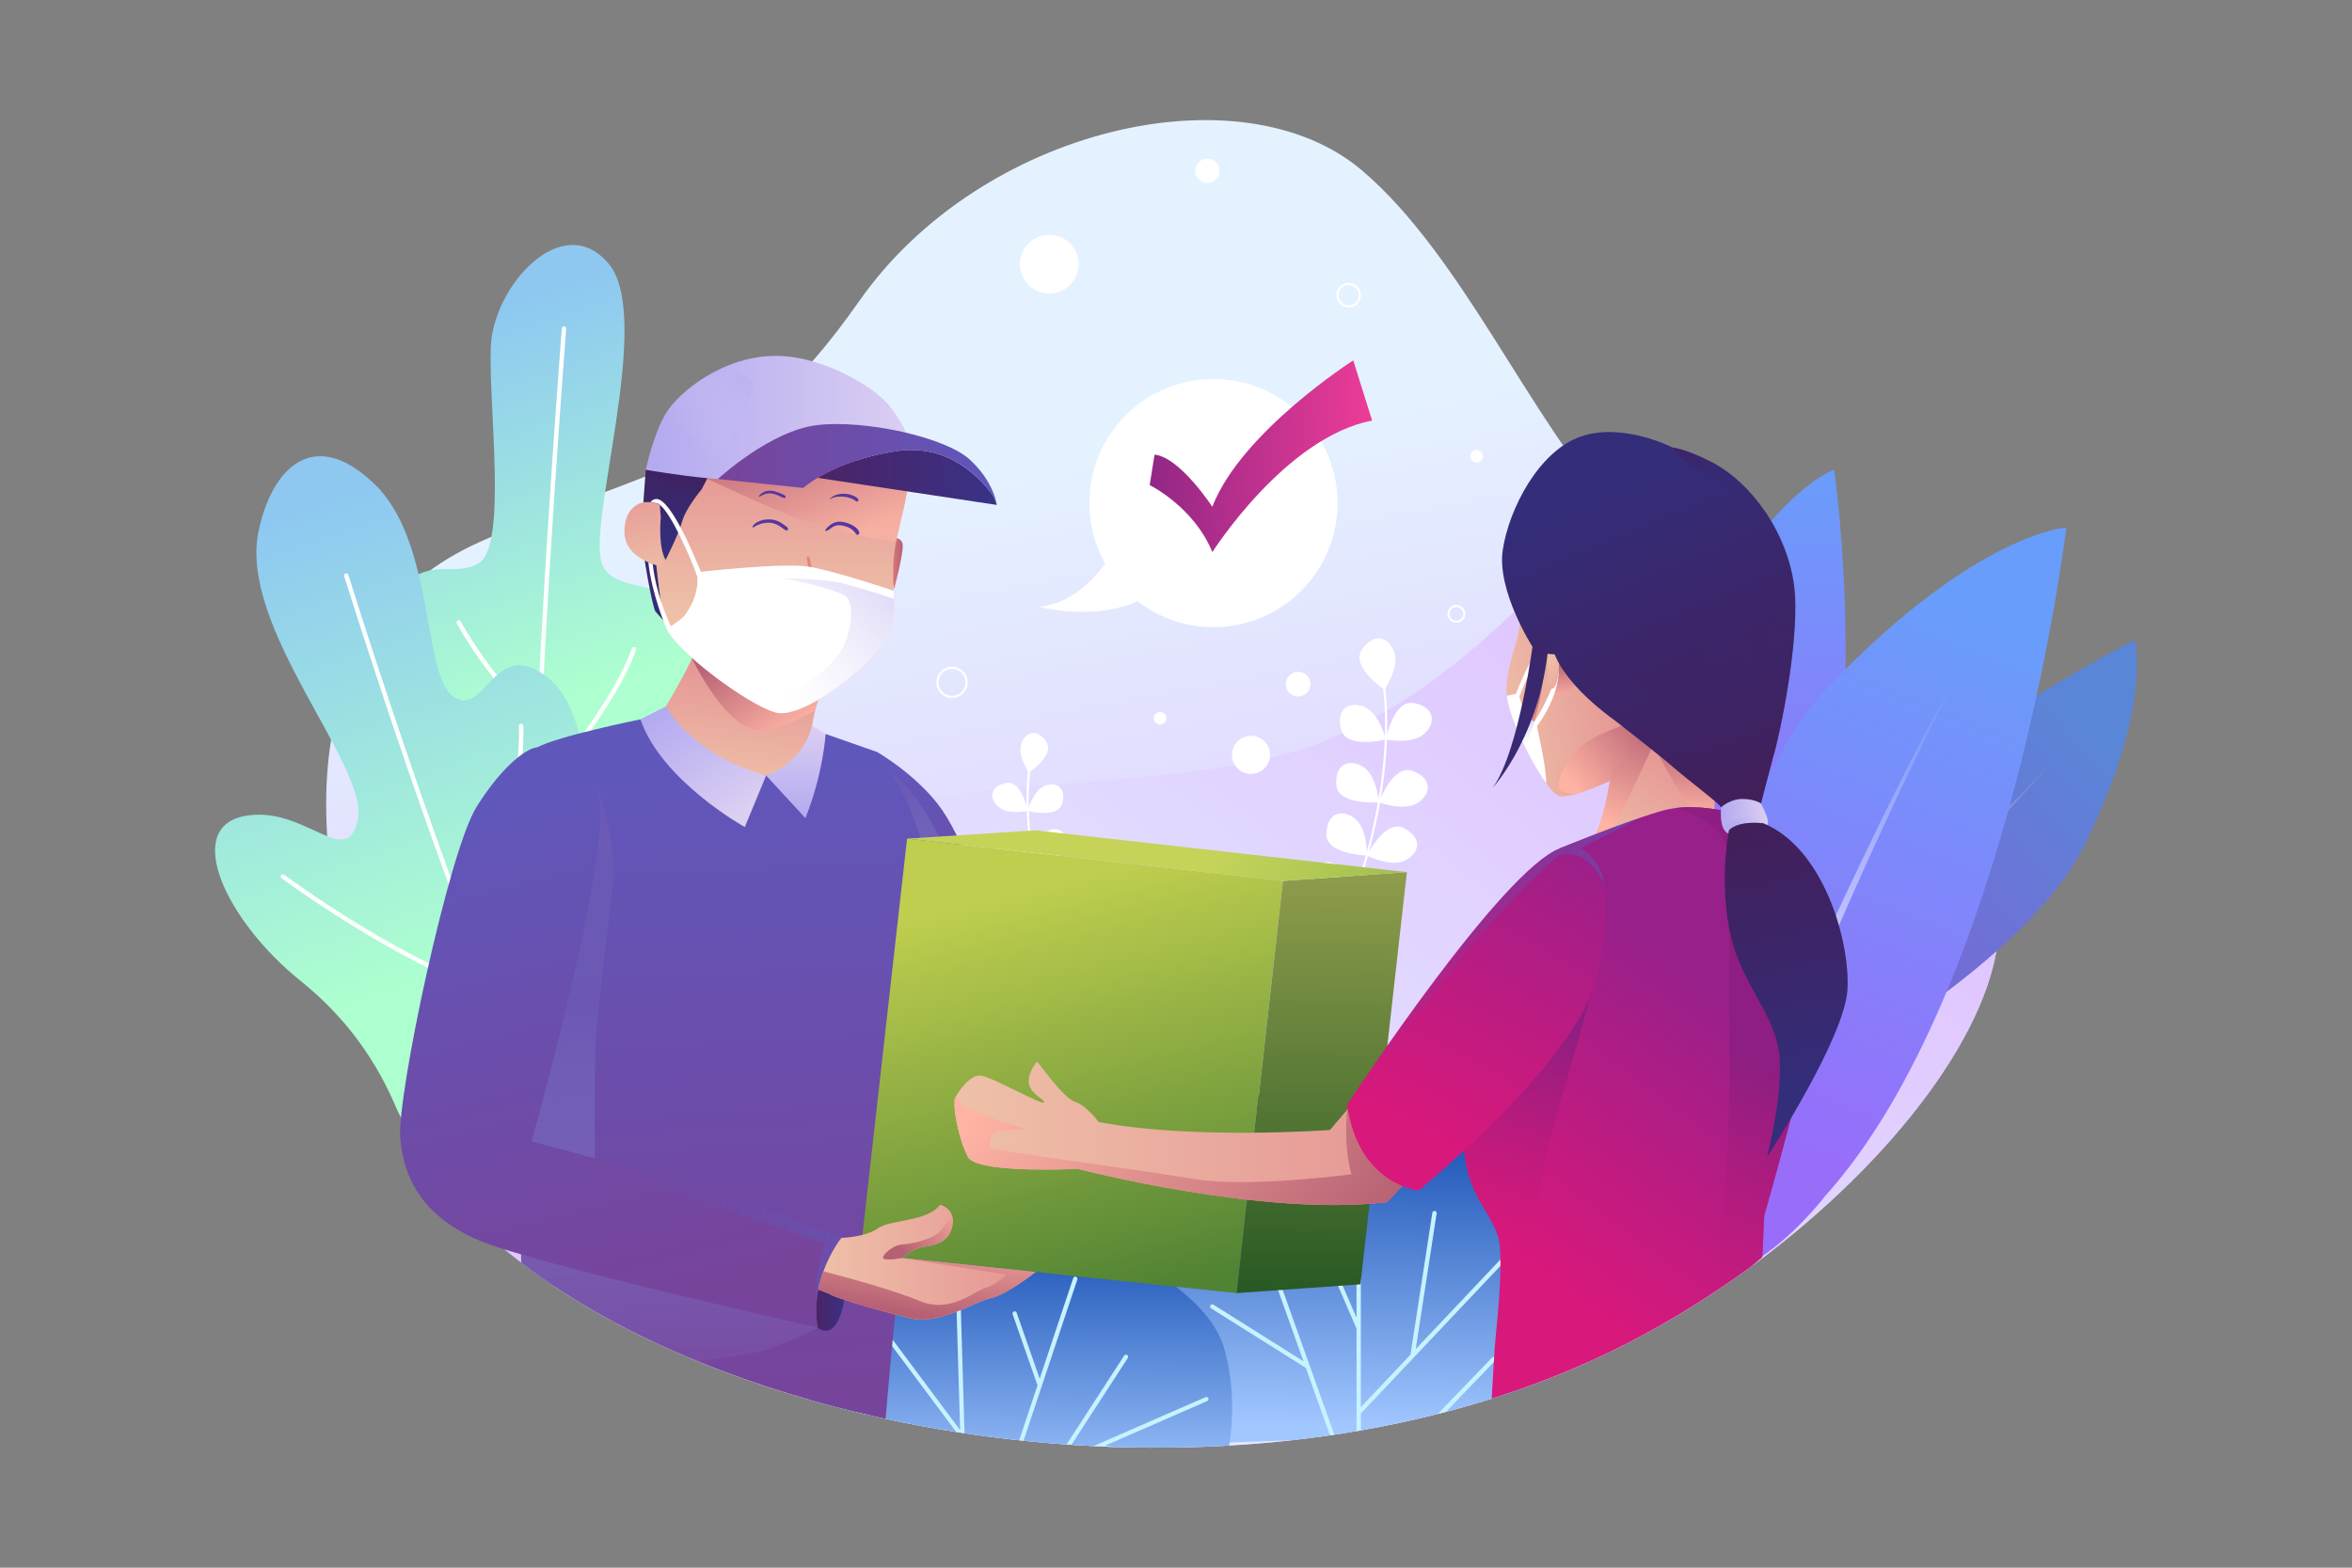 <?xml version="1.0" encoding="utf-8"?>
<!-- Generator: Adobe Illustrator 24.0.0, SVG Export Plug-In . SVG Version: 6.00 Build 0)  -->
<svg version="1.1" id="OBJECTS" xmlns="http://www.w3.org/2000/svg" xmlns:xlink="http://www.w3.org/1999/xlink" x="0px" y="0px"
	 viewBox="0 0 750 500" style="enable-background:new 0 0 750 500;" xml:space="preserve">
<rect x="0" y="0" width="750" height="500" fill="#808080" stroke="none"/>
<style type="text/css">
	.st0{fill:url(#SVGID_1_);}
	.st1{fill:url(#SVGID_2_);}
	.st2{clip-path:url(#XMLID_3_);}
	.st3{fill:url(#SVGID_3_);}
	.st4{fill:#C7F2FF;}
	.st5{fill:url(#SVGID_4_);}
	.st6{fill:#FFFFFF;}
	.st7{fill:none;stroke:#FFFFFF;stroke-width:0.669;stroke-miterlimit:10;}
	.st8{fill:url(#SVGID_5_);}
	.st9{fill:url(#SVGID_6_);}
	.st10{fill:url(#SVGID_7_);}
	.st11{fill:url(#SVGID_8_);}
	.st12{fill:url(#SVGID_9_);}
	.st13{fill:url(#SVGID_10_);}
	.st14{fill:url(#SVGID_11_);}
	.st15{fill:url(#SVGID_12_);}
	.st16{fill:url(#SVGID_13_);}
	.st17{fill:url(#SVGID_14_);}
	.st18{fill:url(#SVGID_15_);}
	.st19{fill:url(#SVGID_16_);}
	.st20{fill:url(#SVGID_17_);}
	.st21{fill:url(#SVGID_18_);}
	.st22{opacity:0.57;fill:url(#SVGID_19_);}
	.st23{fill:url(#SVGID_20_);}
	.st24{fill:url(#SVGID_21_);}
	.st25{fill:#E3837F;}
	.st26{fill:#55379F;}
	.st27{fill:url(#SVGID_22_);}
	.st28{fill:url(#SVGID_23_);}
	.st29{fill:url(#SVGID_24_);}
	.st30{opacity:0.56;fill:url(#SVGID_25_);}
	.st31{opacity:0.41;fill:url(#SVGID_26_);}
	.st32{fill:url(#SVGID_27_);}
	.st33{opacity:0.58;fill:url(#SVGID_28_);}
	.st34{opacity:0.72;fill:url(#SVGID_29_);}
	.st35{fill:url(#SVGID_30_);}
	.st36{opacity:0.72;fill:url(#SVGID_31_);}
	.st37{fill:url(#SVGID_32_);}
	.st38{fill:url(#SVGID_33_);}
	.st39{fill:url(#SVGID_34_);}
	.st40{fill:url(#SVGID_35_);}
	.st41{fill:url(#SVGID_36_);}
	.st42{fill:url(#SVGID_37_);}
	.st43{fill:url(#SVGID_38_);}
	.st44{opacity:0.58;fill:url(#SVGID_39_);}
	.st45{fill:url(#SVGID_40_);}
	.st46{fill:url(#SVGID_41_);}
	.st47{fill:url(#SVGID_42_);}
	.st48{fill:url(#SVGID_43_);}
	.st49{fill:url(#SVGID_44_);}
	.st50{fill:url(#SVGID_45_);}
	.st51{fill:url(#SVGID_46_);}
	.st52{fill:url(#SVGID_47_);}
	.st53{fill:url(#SVGID_48_);}
	.st54{fill:url(#SVGID_49_);}
	.st55{opacity:0.41;fill:url(#SVGID_50_);}
	.st56{fill:url(#SVGID_51_);}
	.st57{fill:url(#SVGID_52_);}
	.st58{fill:url(#SVGID_53_);}
	.st59{fill:url(#SVGID_54_);}
	.st60{fill:url(#SVGID_55_);}
	.st61{fill:url(#SVGID_56_);}
	.st62{fill:url(#SVGID_57_);}
	.st63{opacity:0.58;fill:url(#SVGID_58_);}
	.st64{fill:url(#SVGID_59_);}
	.st65{opacity:0.64;fill:url(#SVGID_60_);}
	.st66{opacity:0.64;fill:url(#SVGID_61_);}
	.st67{fill:url(#SVGID_62_);}
	.st68{fill:url(#SVGID_63_);}
	.st69{opacity:0.56;fill:url(#SVGID_64_);}
	.st70{fill:url(#SVGID_65_);}
	.st71{opacity:0.64;fill:url(#SVGID_66_);}
	.st72{opacity:0.64;fill:url(#SVGID_67_);}
</style>
<g>
	<linearGradient id="SVGID_1_" gradientUnits="userSpaceOnUse" x1="344.84" y1="143.272" x2="404.256" y2="460.396">
		<stop  offset="0" style="stop-color:#E4F2FF"/>
		<stop  offset="1" style="stop-color:#DEB5FF"/>
	</linearGradient>
	<path class="st0" d="M575.44,390.48c-4.54,3.86-9.24,7.63-14.09,11.28c-0.94,0.71-1.89,1.41-2.84,2.11
		c-0.04,0.04-0.08,0.07-0.11,0.08c-3.5,2.57-7.06,5.08-10.69,7.5c-11.79,7.89-24.22,15.01-36.95,21c-7.2,3.38-14.56,6.45-22.08,9.2
		c-4.29,1.58-8.63,3.05-13.01,4.44c-61.89,19.53-131.93,19.67-193.25,6.44c-21.19-4.56-41.35-10.74-59.76-18.27
		c-17.07-6.95-32.66-15.08-46.2-24.16c-3.56-2.39-6.98-4.84-10.25-7.35c-18.09-13.93-31.53-29.78-38.64-46.94
		c-36.81-88.78-32.07-157.27,25.46-182.98c57.53-25.71,82.39-21.75,121.01-76.88c38.63-55.13,121.72-74.45,160.35-41.53
		c31.9,27.2,53.55,79.47,80.25,108.36c5.62,6.09,11.47,11.15,17.7,14.7c35.71,20.42,93.16,64.51,103.9,106.73
		C643.55,313,616.55,355.47,575.44,390.48z"/>
	<linearGradient id="SVGID_2_" gradientUnits="userSpaceOnUse" x1="301.169" y1="457.222" x2="583.932" y2="97.862">
		<stop  offset="0" style="stop-color:#E4F2FF"/>
		<stop  offset="1" style="stop-color:#DEB5FF"/>
	</linearGradient>
	<path class="st1" d="M575.44,390.48c-4.54,3.86-9.24,7.63-14.09,11.28c-0.94,0.71-1.89,1.41-2.84,2.11
		c-0.04,0.04-0.08,0.07-0.11,0.08c-3.5,2.57-7.06,5.08-10.69,7.5c-11.79,7.89-24.22,15.01-36.95,21c-7.2,3.38-14.56,6.45-22.08,9.2
		c-4.29,1.58-8.63,3.05-13.01,4.44c-61.89,19.53-131.93,19.67-193.25,6.44c-21.19-4.56-41.35-10.74-59.76-18.27
		c-17.07-6.95-32.66-15.08-46.2-24.16c-6.73-27.63-8.07-62.95,11.3-97.25c40.78-72.14,144.11-55.67,214.33-70.43
		c50.43-10.6,83.59-50.21,112.55-79.63c5.62,6.09,11.47,11.15,17.7,14.7c35.71,20.42,93.16,64.51,103.9,106.73
		C643.55,313,616.55,355.47,575.44,390.48z"/>
</g>
<g>
	<defs>
		<path id="XMLID_1_" d="M636.23,284.21c-10.74-42.22-68.18-86.31-103.9-106.73c-6.23-3.55-12.08-8.61-17.7-14.7
			c-26.7-28.89-48.35-81.17-80.25-108.36c-38.63-32.93-121.72-13.61-160.35,41.53c-38.63,55.13-63.48,51.17-121.01,76.88
			c-57.53,25.71-62.27,94.2-25.46,182.98c7.12,17.16,20.55,33.01,38.64,46.94c3.27,2.51,6.69,4.97,10.25,7.35
			c13.54,9.08,29.13,17.21,46.2,24.16c18.42,7.53,38.57,13.7,59.76,18.27c61.32,13.23,131.36,13.09,193.25-6.44
			c4.38-1.39,8.72-2.86,13.01-4.44c7.52-2.75,14.88-5.81,22.08-9.2c12.73-5.99,25.16-13.11,36.95-21c3.63-2.43,7.2-4.94,10.69-7.5
			c0.03-0.01,0.07-0.04,0.11-0.08c0.96-0.69,1.9-1.4,2.84-2.11c4.85-3.65,9.56-7.42,14.09-11.28
			C616.55,355.47,643.55,313,636.23,284.21z"/>
	</defs>
	<clipPath id="XMLID_3_">
		<use xlink:href="#XMLID_1_"  style="overflow:visible;"/>
	</clipPath>
	<g class="st2">
		<linearGradient id="SVGID_3_" gradientUnits="userSpaceOnUse" x1="437.677" y1="349.436" x2="435.529" y2="455.21">
			<stop  offset="0" style="stop-color:#0C45AD"/>
			<stop  offset="1" style="stop-color:#A1C7FF"/>
		</linearGradient>
		<path class="st3" d="M504.08,395.77c-4.22,35.44-21.94,61.08-21.94,61.08l-28.35,1.01l-2,0.07l-17.84,0.64l-1.39,0.04l-6.62,0.24
			l-1.46,0.06l-55.56,1.98c0,0-8.24-89.83,35.76-113.44C448.67,323.84,508.3,360.34,504.08,395.77z"/>
		<g>
			<path class="st4" d="M489.09,392.49l-55.13,58.32v7.77l-1.39,0.04v-34.85l-13.61-31.47c-0.15-0.35,0-0.76,0.36-0.92
				c0.35-0.15,0.75,0.01,0.9,0.36l12.34,28.53v-59.39c0-0.39,0.31-0.69,0.69-0.69c0.37,0,0.69,0.31,0.69,0.69v87.92l15.84-16.77
				l6.96-45.23c0.06-0.37,0.43-0.62,0.79-0.57c0.37,0.06,0.64,0.4,0.58,0.79l-6.66,43.25l36.6-38.72c0.26-0.28,0.71-0.29,0.98-0.03
				C489.34,391.78,489.35,392.21,489.09,392.49z"/>
			<path class="st4" d="M476.85,433.91l-23.07,23.95l-2,0.07l24.06-24.99c0.28-0.28,0.71-0.28,0.98-0.01
				C477.12,433.19,477.13,433.64,476.85,433.91z"/>
			<path class="st4" d="M425.95,458.85l-1.46,0.06l-8.07-22.61l-30.22-19c-0.32-0.21-0.42-0.64-0.21-0.96
				c0.19-0.32,0.62-0.42,0.96-0.22l28.71,18.06l-14.98-41.93c-0.12-0.36,0.07-0.76,0.43-0.89c0.36-0.12,0.75,0.06,0.89,0.42
				L425.95,458.85z"/>
		</g>
	</g>
	<g class="st2">
		<linearGradient id="SVGID_4_" gradientUnits="userSpaceOnUse" x1="325.644" y1="384.858" x2="325.115" y2="474.843">
			<stop  offset="0" style="stop-color:#0C45AD"/>
			<stop  offset="1" style="stop-color:#A1C7FF"/>
		</linearGradient>
		<path class="st5" d="M387.08,479.06l-56.62-8.4l-2.53-0.38l-4.88-0.72l-1.37-0.19l-6.34-0.94l-1.91-0.29l-16.28-2.42h-0.01
			l-2.97-0.44l-32.83-4.87c0,0-16.7-50.29,21.7-66.89c38.41-16.59,99.83,10.75,107.24,36.23
			C397.68,455.24,387.08,479.06,387.08,479.06z"/>
		<g>
			<path class="st4" d="M315.34,468.42l-1.91-0.29l-39.76-53.27c-0.22-0.31-0.16-0.74,0.15-0.96c0.3-0.23,0.72-0.16,0.96,0.14
				l31.39,42.09l-1.53-51.34c-0.01-0.37,0.29-0.68,0.66-0.7c0.38,0.01,0.7,0.29,0.71,0.66l1.59,53.28L315.34,468.42z"/>
			<path class="st4" d="M384.93,446.87l-32.58,14.23l23.22,2.6c0.37,0.04,0.64,0.38,0.6,0.75c-0.04,0.36-0.34,0.62-0.68,0.62
				c-0.03,0-0.05,0-0.08-0.01l-25.57-2.86l-19.37,8.46l-2.53-0.38l8.29-3.62l22.25-34.29c0.21-0.31,0.63-0.4,0.94-0.19
				c0.31,0.21,0.41,0.63,0.21,0.94l-21.11,32.54l45.89-20.04c0.34-0.15,0.75,0,0.9,0.36C385.44,446.31,385.27,446.72,384.93,446.87z
				"/>
			<path class="st4" d="M343.54,408.08l-20.5,61.47l-1.37-0.19l9.16-27.51l-7.92-22.68c-0.12-0.37,0.07-0.75,0.42-0.88
				c0.36-0.12,0.74,0.05,0.86,0.41l7.34,21.03l10.69-32.08c0.11-0.37,0.51-0.56,0.86-0.44
				C343.46,407.34,343.65,407.72,343.54,408.08z"/>
			<path class="st4" d="M297.12,465.71l-2.97-0.44l-26.03-18.49c-0.3-0.2-0.37-0.64-0.15-0.94c0.22-0.31,0.64-0.38,0.94-0.16
				L297.12,465.71z"/>
		</g>
	</g>
</g>
<g>
	<g>
		<g>
			<path class="st6" d="M425.69,302.88l-0.64-0.27c13.3-31.46,18.65-59.72,15.92-84l0.69-0.08
				C444.41,242.93,439.04,271.31,425.69,302.88z"/>
			<path class="st6" d="M441.46,219.97c0,0-10.81-7.26-7.22-12.69c3.9-5.91,8.81-4.04,10.39,0.87
				C446.22,213.04,441.46,219.97,441.46,219.97z"/>
			<path class="st6" d="M441.91,235.84c0,0-12.63,3.16-14.26-3.15c-1.77-6.86,2.91-9.24,7.61-7.13
				C439.97,227.67,441.91,235.84,441.91,235.84z"/>
			<path class="st6" d="M441.91,235.84c0,0,2.47-12.78,8.87-11.6c6.97,1.29,7.15,6.53,3.26,9.91
				C450.15,237.52,441.91,235.84,441.91,235.84z"/>
			<path class="st6" d="M439.72,255.88c0,0-12.97,1.11-13.57-5.38c-0.66-7.05,4.34-8.66,8.64-5.83
				C439.09,247.5,439.72,255.88,439.72,255.88z"/>
			<path class="st6" d="M439.72,255.88c0,0,4.47-12.23,10.6-10.04c6.67,2.38,6.02,7.59,1.64,10.3S439.72,255.88,439.72,255.88z"/>
			<path class="st6" d="M435.86,272.87c0,0-13.01-0.32-12.9-6.83c0.12-7.08,5.26-8.13,9.23-4.85
				C436.16,264.47,435.86,272.87,435.86,272.87z"/>
			<path class="st6" d="M435.86,272.87c0,0,5.78-11.66,11.64-8.82c6.37,3.1,5.15,8.2,0.5,10.42
				C443.35,276.68,435.86,272.87,435.86,272.87z"/>
			<path class="st6" d="M430.72,289.05c0,0-12.95-1.31-12.34-7.8c0.66-7.05,5.87-7.71,9.57-4.13
				C431.66,280.7,430.72,289.05,430.72,289.05z"/>
			<path class="st6" d="M430.72,289.05c0,0,6.65-11.19,12.28-7.9c6.12,3.57,4.51,8.57-0.29,10.42
				C437.9,293.42,430.72,289.05,430.72,289.05z"/>
		</g>
		<g>
			<path class="st6" d="M340.2,310.43c-10.31-24.38-14.45-46.3-12.33-65.15l0.69,0.08c-2.11,18.73,2.02,40.53,12.28,64.8
				L340.2,310.43z"/>
			<path class="st6" d="M328.1,246.41c0,0,8.34-5.6,5.57-9.8c-3.01-4.56-6.8-3.12-8.02,0.67
				C324.43,241.06,328.1,246.41,328.1,246.41z"/>
			<path class="st6" d="M327.75,258.67c0,0,9.75,2.44,11-2.43c1.37-5.29-2.24-7.13-5.87-5.5
				C329.26,252.36,327.75,258.67,327.75,258.67z"/>
			<path class="st6" d="M327.75,258.67c0,0-1.9-9.87-6.85-8.95c-5.38,0.99-5.52,5.04-2.51,7.65
				C321.4,259.96,327.75,258.67,327.75,258.67z"/>
			<path class="st6" d="M329.45,274.13c0,0,10.01,0.86,10.48-4.15c0.51-5.44-3.35-6.68-6.67-4.5
				C329.93,267.66,329.45,274.13,329.45,274.13z"/>
			<path class="st6" d="M329.45,274.13c0,0-3.45-9.44-8.18-7.75c-5.15,1.84-4.65,5.86-1.27,7.95
				C323.38,276.42,329.45,274.13,329.45,274.13z"/>
			<path class="st6" d="M332.43,287.24c0,0,10.05-0.25,9.96-5.28c-0.09-5.47-4.06-6.28-7.13-3.74
				C332.2,280.76,332.43,287.24,332.43,287.24z"/>
			<path class="st6" d="M332.43,287.24c0,0-4.46-9-8.98-6.8c-4.92,2.39-3.98,6.33-0.39,8.04
				C326.65,290.19,332.43,287.24,332.43,287.24z"/>
			<path class="st6" d="M336.39,299.73c0,0,10-1.01,9.53-6.02c-0.51-5.44-4.53-5.95-7.39-3.19
				C335.67,293.29,336.39,299.73,336.39,299.73z"/>
			<path class="st6" d="M336.39,299.73c0,0-5.14-8.64-9.48-6.1c-4.72,2.76-3.48,6.62,0.23,8.05
				C330.86,303.11,336.39,299.73,336.39,299.73z"/>
		</g>
	</g>
	<g>
		
			<ellipse transform="matrix(0.972 -0.234 0.234 0.972 -10.408 80.756)" class="st6" cx="334.67" cy="84.18" rx="9.37" ry="9.37"/>
		<circle class="st6" cx="385.01" cy="54.49" r="3.88"/>
		<path class="st6" d="M472.88,145.52c0,1.11-0.9,2.01-2.01,2.01c-1.11,0-2.01-0.9-2.01-2.01c0-1.11,0.9-2.01,2.01-2.01
			C471.98,143.51,472.88,144.41,472.88,145.52z"/>
		<path class="st6" d="M371.94,229.08c0,1.11-0.9,2.01-2.01,2.01c-1.11,0-2.01-0.9-2.01-2.01c0-1.11,0.9-2.01,2.01-2.01
			C371.04,227.07,371.94,227.97,371.94,229.08z"/>
		<path class="st7" d="M308.23,217.63c0,2.57-2.08,4.65-4.65,4.65c-2.57,0-4.65-2.08-4.65-4.65c0-2.57,2.08-4.65,4.65-4.65
			C306.14,212.98,308.23,215.06,308.23,217.63z"/>
		<path class="st7" d="M433.64,94.14c0,1.98-1.6,3.58-3.58,3.58c-1.98,0-3.58-1.6-3.58-3.58c0-1.98,1.6-3.58,3.58-3.58
			C432.04,90.56,433.64,92.17,433.64,94.14z"/>
		<path class="st7" d="M466.93,195.79c0,1.38-1.12,2.51-2.51,2.51c-1.38,0-2.51-1.12-2.51-2.51c0-1.38,1.12-2.51,2.51-2.51
			C465.81,193.29,466.93,194.41,466.93,195.79z"/>
		<circle class="st6" cx="398.92" cy="240.76" r="6.08"/>
		<path class="st6" d="M417.89,218.21c0,2.17-1.76,3.94-3.94,3.94s-3.94-1.76-3.94-3.94c0-2.17,1.76-3.94,3.94-3.94
			S417.89,216.03,417.89,218.21z"/>
	</g>
</g>
<g>
	<g>
		
			<linearGradient id="SVGID_5_" gradientUnits="userSpaceOnUse" x1="578.784" y1="152.694" x2="527.763" y2="278.84" gradientTransform="matrix(-0.341 -0.94 -0.94 0.341 1010.441 725.858)">
			<stop  offset="0" style="stop-color:#5A86D7"/>
			<stop  offset="1" style="stop-color:#825DD6"/>
		</linearGradient>
		<path class="st8" d="M551.5,358.08c1.01,0.46,91.45-44.02,113.34-88.76c21.89-44.74,15.82-65.18,15.82-65.18
			s-99.21,50.01-130.45,108.57C550.2,312.71,527.67,347.36,551.5,358.08z"/>
		
			<linearGradient id="SVGID_6_" gradientUnits="userSpaceOnUse" x1="526.034" y1="285.913" x2="572.635" y2="168.069" gradientTransform="matrix(-0.341 -0.94 -0.94 0.341 1010.441 725.858)">
			<stop  offset="0.011" style="stop-color:#FFFFFF"/>
			<stop  offset="1" style="stop-color:#FFFFFF;stop-opacity:0"/>
		</linearGradient>
		<path class="st9" d="M548.98,348c10.09-9.29,20.06-18.68,29.98-28.13c9.92-9.45,19.75-19,29.49-28.63
			c9.75-9.62,19.36-19.39,28.79-29.33c9.4-9.96,18.71-20.04,27.13-30.85c-8.65,10.62-18.16,20.5-27.76,30.24
			c-9.63,9.73-19.43,19.28-29.38,28.69c-9.94,9.42-19.95,18.74-30.06,27.97c-10.11,9.23-20.28,18.4-30.53,27.45L548.98,348z"/>
	</g>
	<g>
		<linearGradient id="SVGID_7_" gradientUnits="userSpaceOnUse" x1="564.12" y1="149.083" x2="559.288" y2="290.823">
			<stop  offset="0" style="stop-color:#699DFB"/>
			<stop  offset="1" style="stop-color:#986DFA"/>
		</linearGradient>
		<path class="st10" d="M538.87,320.65c-0.84-0.5-14.34-88.21,6.92-126.57c21.26-38.36,39.08-44.29,39.08-44.29
			s13.93,96.83-12.59,148.91C572.28,298.7,558.62,332.44,538.87,320.65z"/>
		
			<linearGradient id="SVGID_8_" gradientUnits="userSpaceOnUse" x1="534.613" y1="312.036" x2="575.646" y2="208.273" gradientTransform="matrix(0.966 -0.259 0.259 0.966 -42.646 135.079)">
			<stop  offset="0.011" style="stop-color:#FFFFFF"/>
			<stop  offset="1" style="stop-color:#FFFFFF;stop-opacity:0"/>
		</linearGradient>
		<path class="st11" d="M547.42,317.38c1.62-11.97,3.37-23.9,5.19-35.83c1.82-11.93,3.75-23.84,5.8-35.73
			c2.03-11.89,4.24-23.76,6.66-35.57c2.44-11.81,5.03-23.61,8.59-35.14c-3.31,11.6-5.64,23.44-7.83,35.29
			c-2.17,11.86-4.12,23.75-5.89,35.67c-1.79,11.92-3.47,23.85-5.03,35.81c-1.56,11.95-3.06,23.91-4.42,35.88L547.42,317.38z"/>
	</g>
	<g>
		<linearGradient id="SVGID_9_" gradientUnits="userSpaceOnUse" x1="626.737" y1="195.502" x2="558.552" y2="364.086">
			<stop  offset="0" style="stop-color:#699DFB"/>
			<stop  offset="1" style="stop-color:#986DFA"/>
		</linearGradient>
		<path class="st12" d="M524.29,400.62c-1.03-1.07,13.67-134.94,59.91-182.82c46.24-47.87,74.7-49.55,74.7-49.55
			s-17.66,147.42-77.01,213.34C581.88,381.59,548.6,425.68,524.29,400.62z"/>
		<linearGradient id="SVGID_10_" gradientUnits="userSpaceOnUse" x1="556.241" y1="373.538" x2="618.52" y2="216.05">
			<stop  offset="0.011" style="stop-color:#FFFFFF"/>
			<stop  offset="1" style="stop-color:#FFFFFF;stop-opacity:0"/>
		</linearGradient>
		<path class="st13" d="M538.1,399.19c7.08-16.9,14.34-33.71,21.7-50.48c7.35-16.77,14.88-33.46,22.54-50.09
			c7.65-16.63,15.55-33.16,23.75-49.53c8.23-16.35,16.66-32.63,26.4-48.14c-9.41,15.7-17.49,32.15-25.36,48.65
			c-7.84,16.53-15.38,33.2-22.67,49.97c-7.31,16.77-14.47,33.6-21.45,50.51c-6.99,16.9-13.88,33.85-20.59,50.85L538.1,399.19z"/>
	</g>
</g>
<g>
	<g>
		<linearGradient id="SVGID_11_" gradientUnits="userSpaceOnUse" x1="181.751" y1="222.222" x2="141.916" y2="103.87">
			<stop  offset="0" style="stop-color:#ADFFCF"/>
			<stop  offset="1" style="stop-color:#8EC8F1"/>
		</linearGradient>
		<path class="st14" d="M195.23,269.16c-6.27,0.69-14.95-1.4-23.59-4.65c-0.46-0.17-0.93-0.35-1.39-0.53
			c-13.19-5.13-26.03-12.76-29.86-17.05c0,0-33.29-32.88-18.97-52.58c14.33-19.68,21.84-9.29,31.15-14.66
			c9.31-5.38,3.22-49.58,3.93-69c0.72-19.42,22.91-44.12,37.59-26.57c14.67,17.53-7.88,85.33-1.79,96.53
			c6.09,11.21,31.25,0.11,31.73,29.82C224.51,240.18,211.42,267.37,195.23,269.16z"/>
		<path class="st6" d="M202.79,207.3c-6.21,18.06-28.88,44.58-30.97,47c-0.1,3.61-0.15,7.03-0.18,10.21
			c-0.46-0.17-0.93-0.35-1.39-0.53c0.03-3.09,0.1-6.41,0.18-9.9c0.19-7.42,0.49-15.63,0.87-24.29
			c-13.61-9.15-25.13-30.03-25.62-30.93c-0.18-0.33-0.06-0.75,0.28-0.93c0.33-0.19,0.76-0.07,0.94,0.26
			c0.11,0.22,11.44,20.74,24.47,29.96c2.4-53.4,7.71-122.5,7.78-123.43c0.04-0.37,0.36-0.67,0.75-0.64
			c0.39,0.04,0.67,0.37,0.64,0.75c-0.08,1.07-7.2,93.68-8.67,147.25c5.09-6.02,24.06-29.13,29.61-45.26
			c0.11-0.36,0.51-0.55,0.87-0.43C202.72,206.54,202.92,206.94,202.79,207.3z"/>
	</g>
	<g>
		<linearGradient id="SVGID_12_" gradientUnits="userSpaceOnUse" x1="145.266" y1="309.527" x2="95.873" y2="162.781">
			<stop  offset="0" style="stop-color:#ADFFCF"/>
			<stop  offset="1" style="stop-color:#8EC8F1"/>
		</linearGradient>
		<path class="st15" d="M185.01,297.73c-1.78,11.84-7.5,32.83-14.06,49.21c-0.24,0.58-0.47,1.17-0.71,1.73
			c-5.13,12.41-10.71,21.76-15.3,21.68c-10.74-0.18-27.38-14.55-27.38-14.55c-1.72-2.45-8.06-23.98-31.68-42.93
			c-23.62-18.95-37.49-48.54-18.21-52.54c19.29-3.99,33.25,17.93,36.46,0.8c3.23-17.14-38.16-61.04-31.68-91.73
			c4.3-20.35,17.73-33.61,37.05-14.94c19.33,18.65,15.03,61.18,25.24,67.84c10.19,6.66,12.89-19.9,30.06-6.09
			C191.98,230.04,188.22,276.3,185.01,297.73z"/>
		<path class="st6" d="M170.94,346.94c-0.24,0.58-0.47,1.17-0.71,1.73c-4.42-9.29-9.03-20-13.65-31.43
			c-31.04-10.62-66.44-36.87-66.8-37.14c-0.31-0.22-0.36-0.65-0.14-0.97c0.24-0.31,0.67-0.36,0.97-0.14
			c0.35,0.26,34.73,25.74,65.27,36.53c-0.55-1.39-1.11-2.79-1.66-4.2c-0.06-0.07-0.1-0.17-0.11-0.26
			c-22.34-56.45-44.06-126.39-44.36-127.31c-0.11-0.36,0.1-0.75,0.46-0.87c0.37-0.11,0.76,0.1,0.87,0.46
			c0.28,0.9,21.47,69.14,43.5,125.15c2.23-11.08,11.6-58.95,10.9-76.96c-0.01-0.39,0.28-0.71,0.67-0.72
			c0.37-0.01,0.69,0.28,0.72,0.67c0.76,19.86-10.53,75.35-11.35,79.39C160.72,323.97,165.95,336.36,170.94,346.94z"/>
	</g>
</g>
<g>
	<path class="st6" d="M426.51,159.69c-0.43-21.85-18.49-39.22-40.34-38.8c-21.85,0.43-39.22,18.49-38.8,40.34
		c0.13,6.74,1.95,13.05,5.03,18.55c-3.68,5.11-10.94,12.95-21.22,13.73c0,0,17.83,4.69,31.5-1.8c6.9,5.37,15.62,8.5,25.04,8.31
		C409.57,199.6,426.94,181.54,426.51,159.69z"/>
	
		<linearGradient id="SVGID_13_" gradientUnits="userSpaceOnUse" x1="365.039" y1="143.763" x2="435.262" y2="143.763" gradientTransform="matrix(1 0.033 -0.033 1 6.783 -11.442)">
		<stop  offset="0" style="stop-color:#912785"/>
		<stop  offset="1" style="stop-color:#EE3C97"/>
	</linearGradient>
	<path class="st16" d="M366.61,154.71c0,0,14.09,6.92,19.98,21.38c0,0,23.26-36.66,50.95-41.96l-6.02-19.19
		c0,0-35.76,22.86-44.94,46.69c0,0-10.42-15.92-18.42-16.62L366.61,154.71z"/>
</g>
<g>
	<g>
		<g>
			<linearGradient id="SVGID_14_" gradientUnits="userSpaceOnUse" x1="235.071" y1="251.561" x2="239.634" y2="210.489">
				<stop  offset="0.016" style="stop-color:#EEC0A8"/>
				<stop  offset="1" style="stop-color:#E59393"/>
			</linearGradient>
			<path class="st17" d="M259.9,226.69c-0.83,3.38-1.36,6.96-1.11,10.18c0,0-1.07,14.23-16.38,13.15
				c-15.3-1.07-29.31-15.62-30.08-24.72c0,0,4.67-7.6,8.32-15.2c2-4.12,3.68-8.22,4.16-11.15l40.22,13.87
				C265.03,212.82,261.72,219.31,259.9,226.69z"/>
			<linearGradient id="SVGID_15_" gradientUnits="userSpaceOnUse" x1="255.413" y1="231.509" x2="237.159" y2="203.054">
				<stop  offset="0" style="stop-color:#FEB3A3"/>
				<stop  offset="1" style="stop-color:#B66073"/>
			</linearGradient>
			<path class="st18" d="M265.03,212.82c0,0-3.32,6.49-5.13,13.87c-5.06,2.7-10.65,5.16-15.6,6.16
				c-9.43,1.89-18.86-13.45-23.65-22.75c2-4.12,3.68-8.22,4.16-11.15L265.03,212.82z"/>
		</g>
		<g>
			<linearGradient id="SVGID_16_" gradientUnits="userSpaceOnUse" x1="283.552" y1="179.691" x2="287.86" y2="179.691">
				<stop  offset="0" style="stop-color:#E2807E"/>
				<stop  offset="1" style="stop-color:#B66073"/>
			</linearGradient>
			<path class="st19" d="M284.55,171.64c0,0,2.58-0.56,3.23,1.68c0.65,2.24-2.66,14.48-2.66,14.48S282.01,176.54,284.55,171.64z"/>
			<linearGradient id="SVGID_17_" gradientUnits="userSpaceOnUse" x1="211.531" y1="147.196" x2="207.057" y2="195.516">
				<stop  offset="0" style="stop-color:#421F5A"/>
				<stop  offset="1" style="stop-color:#342D7A"/>
			</linearGradient>
			<path class="st20" d="M205.93,149.83c0,0-1.33,16.16-1.25,21.12c0.08,4.96,3.44,23.06,4.34,24.1c0.91,1.03,3.1,3.49,3.1,3.49
				l3.88-48.71l-5.45-2.72L205.93,149.83z"/>
			<linearGradient id="SVGID_18_" gradientUnits="userSpaceOnUse" x1="248.458" y1="195.525" x2="248.458" y2="143.986">
				<stop  offset="0.016" style="stop-color:#EEC0A8"/>
				<stop  offset="1" style="stop-color:#E59393"/>
			</linearGradient>
			<path class="st21" d="M289.69,150.02c0.18,6.74-1.98,13.68-3.63,21.11c-0.11,0.49-0.21,0.96-0.29,1.41
				c-1.25,6.35-1,11.22-0.78,15.88c0.14,3.51,0.28,6.92-0.28,10.76c-1.33,9.35-28.06,30.74-37.41,28.06
				c-9.36-2.66-32.08-20.04-34.74-26.73c-2.68-6.67-5.35-42.76-5.35-42.76c0-14.69,6.69-26.73,21.39-37.41
				c14.7-10.69,50.78,6.67,57.46,17.36C288.61,141.79,289.6,145.87,289.69,150.02z"/>
			<linearGradient id="SVGID_19_" gradientUnits="userSpaceOnUse" x1="267.272" y1="172.875" x2="252.621" y2="140.957">
				<stop  offset="0" style="stop-color:#FEB3A3"/>
				<stop  offset="1" style="stop-color:#B66073"/>
			</linearGradient>
			<path class="st22" d="M289.69,150.02c0.18,6.74-1.98,13.68-3.63,21.11c-0.11,0.49-0.21,0.96-0.29,1.41
				c-8.6-0.15-24.05-5.09-30.19-6.89c-7.12-2.09-30.6-13.2-30.6-13.2s5.89-7.79,13.7-12.62c7.81-4.83,30.53-0.26,30.53-0.26
				S282.02,145.33,289.69,150.02z"/>
			<linearGradient id="SVGID_20_" gradientUnits="userSpaceOnUse" x1="210.353" y1="185.607" x2="200.513" y2="150.906">
				<stop  offset="0.016" style="stop-color:#EEC0A8"/>
				<stop  offset="1" style="stop-color:#E59393"/>
			</linearGradient>
			<path class="st23" d="M211.21,176.04c0.01,1.91-0.05,3.57-0.23,4.67c0,0-1.2-0.21-2.85-0.8c-0.43-0.15-0.9-0.32-1.38-0.54
				c-3.43-1.49-7.69-4.43-7.64-9.9c0.04-6.18,3.33-8.98,6.73-9.39c0.54-0.05,1.1-0.07,1.63-0.01c0.62,0.07,1.22,0.2,1.79,0.41h0.01
				c0.4,0.15,0.79,0.32,1.14,0.52c0.01,0,0.03,0.01,0.04,0.05c0.01,0.19,0.15,1.74,0.31,3.93V165
				C210.97,168.11,211.21,172.5,211.21,176.04z"/>
			<linearGradient id="SVGID_21_" gradientUnits="userSpaceOnUse" x1="217.752" y1="145.427" x2="213.278" y2="170.661">
				<stop  offset="0" style="stop-color:#421F5A"/>
				<stop  offset="1" style="stop-color:#342D7A"/>
			</linearGradient>
			<path class="st24" d="M227.7,148.44l-3.96,7.63c0,0-5.04,5.96-6.21,10.22c-1.16,4.26-5.29,12.28-5.29,12.28
				c-0.41-0.72-0.73-1.59-0.99-2.54c-1.15-4.49-0.57-10.68-0.53-11.02V165c-0.19-2.34-0.33-3.95-0.33-3.95
				c-1.35-0.79-3.01-1.12-4.62-0.91l-0.07-0.07l0.74-9.9L227.7,148.44z"/>
			<g>
				<path class="st25" d="M259.41,182.38c-0.11-0.2-0.21-0.41-0.29-0.63c-0.17-0.44-0.29-0.88-0.4-1.34
					c-0.11-0.44-0.2-0.89-0.3-1.34c-0.06-0.25-0.12-0.5-0.19-0.74c-0.07-0.27-0.13-0.54-0.32-0.75c-0.19-0.2-0.57-0.11-0.63,0.17
					c-0.06,0.28,0.03,0.54,0.09,0.82c0.05,0.25,0.09,0.51,0.13,0.76c0.07,0.48,0.13,0.97,0.21,1.45c0.08,0.46,0.17,0.92,0.31,1.37
					c0.08,0.26,0.18,0.52,0.29,0.77c0.12,0.29,0.23,0.58,0.48,0.77c0.46,0.36,1.06,0.03,0.96-0.56
					C259.71,182.84,259.55,182.62,259.41,182.38z"/>
				<path class="st26" d="M274.01,169.8c-0.26-1-1.23-1.74-2.09-2.22c-0.93-0.52-1.97-0.89-3.02-1.08c-1.13-0.2-2.24-0.15-3.27,0.37
					c-0.46,0.23-0.9,0.54-1.29,0.88c-0.41,0.37-0.91,0.85-1.16,1.34c-0.08,0.15,0.05,0.34,0.22,0.29c0.88-0.25,1.6-1.03,2.4-1.45
					c0.87-0.46,1.85-0.5,2.8-0.31c1.71,0.34,3.42,1.1,4.32,2.65C273.25,170.86,274.19,170.46,274.01,169.8z"/>
				<path class="st26" d="M273.63,159.15c-0.48-0.61-1.26-0.96-1.98-1.22c-0.81-0.29-1.68-0.43-2.54-0.45
					c-1.57-0.05-3.29,0.41-4.41,1.55c-0.07,0.07,0.02,0.21,0.11,0.15c1.24-0.84,2.85-0.89,4.3-0.76c0.74,0.07,1.47,0.24,2.16,0.49
					c0.65,0.23,1.21,0.61,1.79,0.98C273.55,160.2,273.93,159.54,273.63,159.15z"/>
				<path class="st26" d="M250.14,167.49c-0.45-0.33-0.92-0.66-1.41-0.94c-0.98-0.55-2.06-0.86-3.18-0.9
					c-1.87-0.06-4.53,0.49-5.56,2.23c-0.11,0.19,0.12,0.45,0.31,0.31c1.48-1.06,3.52-1.61,5.33-1.46c0.97,0.08,1.88,0.42,2.72,0.91
					c0.42,0.25,0.82,0.53,1.22,0.82c0.39,0.29,0.82,0.76,1.35,0.69c0.27-0.03,0.41-0.22,0.37-0.49
					C251.2,168.12,250.55,167.79,250.14,167.49z"/>
				<path class="st26" d="M250.34,158.08c-0.61-0.45-1.43-0.72-2.13-0.99c-0.72-0.28-1.46-0.5-2.22-0.57
					c-0.72-0.07-1.46,0.01-2.13,0.26c-0.79,0.3-1.35,0.77-1.85,1.45c-0.08,0.11,0.08,0.25,0.19,0.19c1.23-0.77,2.51-1.27,3.97-1
					c0.64,0.12,1.26,0.32,1.87,0.56c0.66,0.26,1.31,0.68,2,0.84C250.5,158.93,250.71,158.34,250.34,158.08z"/>
			</g>
		</g>
		<g>
			<linearGradient id="SVGID_22_" gradientUnits="userSpaceOnUse" x1="205.936" y1="134.994" x2="291.223" y2="134.994">
				<stop  offset="0" style="stop-color:#B3A9F0"/>
				<stop  offset="1" style="stop-color:#DBCFF2"/>
			</linearGradient>
			<path class="st27" d="M291.18,147.1c-0.51,4.88-1.93,9.39-1.93,9.39s-19.79-12.44-26.69-12.09c-6.89,0.35-25.69,6.55-25.69,6.55
				l-7.93,1.82c-1.25-0.07-2.59-0.18-3.97-0.32c0,0-0.01,0-0.03,0c-8.7-0.83-19.02-2.62-19.02-2.62s2.48-11.8,6.63-18.35
				c1.93-3.05,6.38-7.61,12.57-11.37c0.01,0,0.01,0,0.01,0c7.12-4.34,16.52-7.63,26.95-6.31c12.91,1.62,26.19,9.57,30.78,14.79
				C287.46,133.79,291.71,142.22,291.18,147.1z"/>
			<linearGradient id="SVGID_23_" gradientUnits="userSpaceOnUse" x1="260.694" y1="152.277" x2="317.85" y2="152.277">
				<stop  offset="0" style="stop-color:#4B2366"/>
				<stop  offset="1" style="stop-color:#393286"/>
			</linearGradient>
			<path class="st28" d="M317.85,161.04l-57.16-8.64c4.68-2.81,13.07-6.74,25.57-8.57c16.57-2.42,26.88,9.33,30.31,14.08
				c0,0.01,0.01,0.02,0.03,0.04C317.47,159.8,317.85,161.04,317.85,161.04z"/>
			<linearGradient id="SVGID_24_" gradientUnits="userSpaceOnUse" x1="228.941" y1="148.136" x2="317.85" y2="148.136">
				<stop  offset="0" style="stop-color:#77449B"/>
				<stop  offset="1" style="stop-color:#6057BB"/>
			</linearGradient>
			<path class="st29" d="M317.85,161.04c0,0-1.27-3.11-1.27-3.12c-3.43-4.75-13.74-16.5-30.31-14.08
				c-12.49,1.83-20.89,5.75-25.57,8.57c-3.08,1.84-4.56,3.22-4.56,3.22l-27.2-2.86c0,0,16.61-15.45,31.75-17.2
				c15.14-1.75,40.71,3.83,48.52,10.98C317.03,153.71,317.85,161.04,317.85,161.04z"/>
			<linearGradient id="SVGID_25_" gradientUnits="userSpaceOnUse" x1="242.543" y1="119.228" x2="219.763" y2="140.511">
				<stop  offset="0" style="stop-color:#B3A9F0"/>
				<stop  offset="1" style="stop-color:#DBCFF2;stop-opacity:0"/>
			</linearGradient>
			<path class="st30" d="M224.98,152.44c0,0-0.01,0-0.03,0c-8.7-0.83-19.02-2.62-19.02-2.62s2.48-11.8,6.63-18.35
				c1.93-3.05,6.38-7.61,12.57-11.37c0.01,0,0.01,0,0.01,0c6.32-0.94,13.77-1.33,14.81,1.79
				C241.79,127.44,224.98,152.44,224.98,152.44z"/>
		</g>
		<g>
			<path class="st6" d="M284.72,199.18c-1.33,9.35-28.06,30.74-37.41,28.06c-3.76-1.07-9.64-4.49-15.52-8.65
				c-0.03-0.01-0.04-0.01-0.04-0.01c-8.81-6.21-17.59-14.05-19.18-18.06c0,0,4.49-2.47,6.01-4.56c5.38-7.49,3.48-13.44,3.48-13.44
				s27.32-3.12,35.59-1.82c8.29,1.29,27.35,7.73,27.35,7.73c0.03,0.87,0.07,1.76,0.08,2.64
				C285.16,193.68,285.13,196.31,284.72,199.18z"/>
			<g>
				<path class="st6" d="M212.56,200.53c0,0,0,0,0-0.01c-0.15-0.33-4.68-10.76-5.81-21.14c0.48,0.21,0.95,0.39,1.38,0.54
					c1.07,9.16,4.35,16.59,5.78,19.8c0.08,0.19,0.16,0.35,0.23,0.51L212.56,200.53z"/>
			</g>
			<path class="st6" d="M223.68,182.86l-1.42,0.76c-2.69-7.35-8.35-19.84-11.8-22.57c-0.01-0.04-0.03-0.05-0.04-0.05
				c-0.37-0.31-0.75-0.48-1.07-0.52h-0.08c-0.58-0.21-1.18-0.35-1.79-0.41c0.68-0.82,1.43-0.95,1.99-0.91
				c4.8,0.41,12.43,19.39,14,23.2C223.56,182.58,223.63,182.76,223.68,182.86z"/>
			
				<linearGradient id="SVGID_26_" gradientUnits="userSpaceOnUse" x1="277.069" y1="182.901" x2="243.245" y2="217.62" gradientTransform="matrix(1 -3.100000e-03 3.100000e-03 1 -0.527 0.711)">
				<stop  offset="0" style="stop-color:#B3A9F0"/>
				<stop  offset="1" style="stop-color:#DBCFF2;stop-opacity:0"/>
			</linearGradient>
			<path class="st31" d="M284.69,199.1c-1.3,9.35-27.96,30.82-37.32,28.17c-3.76-1.06-9.65-4.46-15.55-8.61
				c0.69,0.12,10.31,1.9,16,2.66c5.91,0.79,18.65-9.04,21.38-15.63c2.71-6.58,3.1-14.17-0.05-15.88c-2.67-1.43-14.04-4.8-20.56-5.43
				c4.98,0.08,14.8,0.41,19.62,1.58c5.05,1.22,13.23,3.83,16.81,5.01C285.12,193.6,285.1,196.23,284.69,199.1z"/>
		</g>
	</g>
	<g>
		<linearGradient id="SVGID_27_" gradientUnits="userSpaceOnUse" x1="303.486" y1="323.73" x2="287.379" y2="242.122">
			<stop  offset="0" style="stop-color:#77449B"/>
			<stop  offset="1" style="stop-color:#6057BB"/>
		</linearGradient>
		<path class="st32" d="M317.85,298.08l-3.52,0.35l-6.45,0.64l-10.42,1.03l-17.73,1.75v-61.97c0,0,3.79,2.14,8.5,5.91
			c0,0,0.03,0.01,0.03,0.03c0.89,0.69,1.82,1.46,2.75,2.27c0,0.01,0.01,0.01,0.01,0.01c1.22,1.07,2.47,2.23,3.69,3.47
			c2.01,2.05,3.97,4.31,5.69,6.78C308.28,269.62,317.85,298.08,317.85,298.08z"/>
		<linearGradient id="SVGID_28_" gradientUnits="userSpaceOnUse" x1="312.072" y1="291.005" x2="298.381" y2="252.617">
			<stop  offset="0" style="stop-color:#77449B;stop-opacity:0"/>
			<stop  offset="1" style="stop-color:#6057BB"/>
		</linearGradient>
		<path class="st33" d="M317.85,298.08l-3.52,0.35c-1.91-7.13-9.86-35.3-19.61-46.87c2.01,2.05,3.97,4.31,5.69,6.78
			C308.28,269.62,317.85,298.08,317.85,298.08z"/>
		<linearGradient id="SVGID_29_" gradientUnits="userSpaceOnUse" x1="300.431" y1="296.716" x2="292.377" y2="252.154">
			<stop  offset="0" style="stop-color:#92A1E1;stop-opacity:0"/>
			<stop  offset="1" style="stop-color:#6E5CB6"/>
		</linearGradient>
		<path class="st34" d="M307.88,299.06l-10.42,1.03c-0.42-12.22-1.43-22.84-2.97-29.13c-2.54-10.37-7.1-19.17-10.46-24.73
			C284.81,246.76,303.13,259.45,307.88,299.06z"/>
	</g>
	<g>
		<linearGradient id="SVGID_30_" gradientUnits="userSpaceOnUse" x1="237.155" y1="444.846" x2="225.344" y2="241.364">
			<stop  offset="0" style="stop-color:#77449B"/>
			<stop  offset="1" style="stop-color:#6057BB"/>
		</linearGradient>
		<path class="st35" d="M297.27,330.78c-0.65,13.73-2.04,26.84-4.29,36.1c-4.91,20.24-9.13,67.98-10.57,85.63
			c-21.19-4.56-41.35-10.74-59.76-18.27c-21.57-8.78-40.75-19.43-56.45-31.51c-0.22-21.91-1.75-52.33-3.87-65.56
			c-0.53-3.27-0.78-8.54-0.79-14.98c-0.07-28.74,4.48-80.87,9.74-83.8c6.45-3.59,32.94-8.96,32.94-8.96s15.99,17.46,40.08,17.91
			c14.9,0.26,18.97-13.25,18.97-13.25l16.46,5.77c0,0,1.83,2.33,4.27,6.35c0,0,0.01,0,0.03,0.01c3.36,5.56,7.92,14.36,10.46,24.73
			C297.24,282.22,298.34,307.41,297.27,330.78z"/>
		<linearGradient id="SVGID_31_" gradientUnits="userSpaceOnUse" x1="213.061" y1="450.842" x2="209.84" y2="321.272">
			<stop  offset="0" style="stop-color:#92A1E1;stop-opacity:0"/>
			<stop  offset="1" style="stop-color:#6E5CB6"/>
		</linearGradient>
		<path class="st36" d="M260.76,423.43c0,0-9.35,5.02-17.92,7.52c-2.75,0.8-10.69,2.02-20.19,3.3
			c-21.57-8.78-40.75-19.43-56.45-31.51c-0.22-21.91-1.75-52.33-3.87-65.56c-0.53-3.27-0.78-8.54-0.79-14.98l1.87-15.8L190,250.07
			c0,0,7.32,16.59,5.17,34.84c0,0-4.36,34.6-5.17,45.94c-0.82,11.33,0,68.25,0,68.25L260.76,423.43z"/>
		<linearGradient id="SVGID_32_" gradientUnits="userSpaceOnUse" x1="213.344" y1="223.792" x2="237.326" y2="258.512">
			<stop  offset="0" style="stop-color:#B3A9F0"/>
			<stop  offset="1" style="stop-color:#DBCFF2"/>
		</linearGradient>
		<path class="st37" d="M212.33,225.3c0,0,8.34,15.59,31.97,22.03l-6.8,16.46c0,0-26.49-14.68-33.29-34.36L212.33,225.3z"/>
		<linearGradient id="SVGID_33_" gradientUnits="userSpaceOnUse" x1="253.782" y1="260.938" x2="253.782" y2="231.488">
			<stop  offset="0" style="stop-color:#B3A9F0"/>
			<stop  offset="1" style="stop-color:#DBCFF2"/>
		</linearGradient>
		<path class="st38" d="M244.3,247.34c0,0,11.26-3.21,14.69-15.85l4.28,2.61c0,0-0.72,12.53-6.44,26.84L244.3,247.34z"/>
	</g>
	<g>
		<linearGradient id="SVGID_34_" gradientUnits="userSpaceOnUse" x1="360.111" y1="413.337" x2="327.361" y2="283.409">
			<stop  offset="0" style="stop-color:#518334"/>
			<stop  offset="1" style="stop-color:#BFCE4E"/>
		</linearGradient>
		<polygon class="st39" points="394.31,412.42 274.34,399.84 289.24,267.47 409.11,280.96 		"/>
		<linearGradient id="SVGID_35_" gradientUnits="userSpaceOnUse" x1="420.73" y1="413.598" x2="422.341" y2="263.805">
			<stop  offset="0" style="stop-color:#275923"/>
			<stop  offset="1" style="stop-color:#9AA450"/>
		</linearGradient>
		<polygon class="st40" points="409.11,280.96 448.62,278.16 433.82,409.62 394.31,412.42 		"/>
		<linearGradient id="SVGID_36_" gradientUnits="userSpaceOnUse" x1="486.761" y1="355.777" x2="381.531" y2="281.685">
			<stop  offset="0" style="stop-color:#6BA543"/>
			<stop  offset="1" style="stop-color:#C5D359"/>
		</linearGradient>
		<polygon class="st41" points="289.24,267.47 330.21,264.83 448.62,278.16 409.11,280.96 		"/>
	</g>
	<g>
		<linearGradient id="SVGID_37_" gradientUnits="userSpaceOnUse" x1="260.263" y1="409.62" x2="269.825" y2="409.62">
			<stop  offset="0" style="stop-color:#4B2366"/>
			<stop  offset="1" style="stop-color:#393286"/>
		</linearGradient>
		<path class="st42" d="M269.25,414.57c-0.17,0.93-0.36,1.86-0.61,2.79c-2.87,10.74-7.88,6.07-7.88,6.07
			c-0.79-4.34-0.57-8.46,0.15-12.15c1.91-9.71,7.36-16.48,7.36-16.48S270.97,404.66,269.25,414.57z"/>
		<linearGradient id="SVGID_38_" gradientUnits="userSpaceOnUse" x1="206.417" y1="413.856" x2="165.613" y2="251.356">
			<stop  offset="0" style="stop-color:#77449B"/>
			<stop  offset="1" style="stop-color:#6057BB"/>
		</linearGradient>
		<path class="st43" d="M260.35,415.61c-0.18,2.48-0.08,5.12,0.42,7.82c0,0-89.13-20.04-107.38-27.56
			c-18.25-7.52-24.7-19.68-25.77-32.93c-1.07-13.25,15.4-91.26,24.34-105.59c8.95-14.31,16.82-18.96,19.32-18.96
			c0,0,15.76-2.51,19.7,15.02c3.94,17.55-17.52,96.64-21.48,110.61c0,0,0.01,0,0.03,0.01c0.01-0.01,0.01-0.01,0.03,0v0.01
			c1.46,0.37,35.12,9.4,54.72,14.99c20.04,5.73,44.02,15.76,44.02,15.76s-5.45,6.77-7.36,16.48
			C260.65,412.67,260.44,414.11,260.35,415.61z"/>
		<linearGradient id="SVGID_39_" gradientUnits="userSpaceOnUse" x1="169.542" y1="389.831" x2="268.28" y2="389.831">
			<stop  offset="0" style="stop-color:#77449B;stop-opacity:0"/>
			<stop  offset="1" style="stop-color:#6057BB"/>
		</linearGradient>
		<path class="st44" d="M268.28,394.8c0,0-5.45,6.77-7.36,16.48c-0.26,1.39-0.47,2.83-0.57,4.33c0,0-0.83-10.43,2.93-19.02
			c0,0-59.24-20.22-66.41-22.55c-6.93-2.26-26.13-9.54-27.32-9.99c1.46,0.37,35.12,9.4,54.72,14.99
			C244.3,384.78,268.28,394.8,268.28,394.8z"/>
		<g>
			<linearGradient id="SVGID_40_" gradientUnits="userSpaceOnUse" x1="260.915" y1="402.559" x2="330.208" y2="402.559">
				<stop  offset="0.016" style="stop-color:#EEC0A8"/>
				<stop  offset="1" style="stop-color:#E59393"/>
			</linearGradient>
			<path class="st45" d="M330.21,405.7c0,0-9.14,7.27-14.23,8.34c-5.1,1.07-16.38,8.59-25.51,6.45c-6.66-1.57-15.8-4.12-21.22-5.92
				c-2.02-0.67-3.54-1.22-4.2-1.59c-0.96-0.53-2.55-1.14-4.13-1.69c0.42-2.09,0.98-4.05,1.64-5.83c2.37-6.49,5.73-10.65,5.73-10.65
				s7.7-0.18,11.64-3.04c3.93-2.87,15.56-1.97,19.86-7.52c0,0,2.94,0.65,3.79,3.48c0.26,0.79,0.35,1.78,0.15,2.95
				c-0.9,5.37-5.19,6.45-9.13,6.98c-3.94,0.54-6.81,3.58-6.81,3.58L330.21,405.7z"/>
			<linearGradient id="SVGID_41_" gradientUnits="userSpaceOnUse" x1="299.181" y1="385.608" x2="293.791" y2="419.685">
				<stop  offset="0" style="stop-color:#FEB3A3"/>
				<stop  offset="1" style="stop-color:#B66073"/>
			</linearGradient>
			<path class="st46" d="M330.21,405.7c0,0-9.14,7.27-14.23,8.34c-5.1,1.07-16.38,8.59-25.51,6.45c-6.66-1.57-15.8-4.12-21.22-5.92
				c-2.02-0.67-3.54-1.22-4.2-1.59c-0.96-0.53-2.55-1.14-4.13-1.69c0.42-2.09,0.98-4.05,1.64-5.83c8.65,2.22,23.55,6.44,30.47,9.39
				c9.96,4.26,17.45-2.95,21.07-4.02c3.62-1.08,6.85-4.3,6.85-4.3l-33.16-5.28L330.21,405.7z"/>
			<linearGradient id="SVGID_42_" gradientUnits="userSpaceOnUse" x1="307.879" y1="384.136" x2="288.462" y2="400.243">
				<stop  offset="0" style="stop-color:#FEB3A3"/>
				<stop  offset="1" style="stop-color:#B66073"/>
			</linearGradient>
			<path class="st47" d="M303.72,390.68c-0.9,5.37-5.19,6.45-9.13,6.98c-3.94,0.54-6.81,3.58-6.81,3.58s-5.89,1.03-6.17,0
				c-0.26-1.03,3.09-4.24,6.45-4.38c3.36-0.13,9.25-1.87,11.28-3.76c1.36-1.26,3.08-3.88,4.23-5.37
				C303.83,388.52,303.91,389.51,303.72,390.68z"/>
		</g>
	</g>
	<g>
		<g>
			<g>
				<linearGradient id="SVGID_43_" gradientUnits="userSpaceOnUse" x1="471.734" y1="208.993" x2="517.098" y2="201.208">
					<stop  offset="0.016" style="stop-color:#EEC0A8"/>
					<stop  offset="1" style="stop-color:#E59393"/>
				</linearGradient>
				<path class="st48" d="M552.83,224.06c-0.72,2.45-2.13,4.7-4,6.76c-9.77,10.92-31.96,16.6-31.96,16.6s-8.48,4.17-14.61,5.89
					c-2.25,0.62-4.17,0.91-5.26,0.55c-0.94-0.31-2.34-1.81-3.96-4.03c-2.09-2.9-4.52-7.06-6.7-11.47c-0.5-0.98-0.96-1.97-1.4-2.97
					c-2.26-4.94-4.01-9.89-4.46-13.46c-0.08-0.58-0.12-1.12-0.12-1.63c0-9.12,4.56-16.1,4.56-24.95c0-8.87-1.34-32.31,19.6-40.59
					s39.99-0.48,47.78,17.23C560.1,189.7,557.4,208.77,552.83,224.06z"/>
				<linearGradient id="SVGID_44_" gradientUnits="userSpaceOnUse" x1="486.149" y1="238.9" x2="489.505" y2="219.17">
					<stop  offset="0" style="stop-color:#FEB3A3"/>
					<stop  offset="1" style="stop-color:#B66073"/>
				</linearGradient>
				<path class="st49" d="M490,215.84c-0.28,1.51-0.58,3.02-0.93,4.52c-0.37,1.6-1.33,2.51-2.47,2.91
					c-0.41,4.05-0.95,8.23-1.67,12.14c0.44,1,0.92,1.98,1.4,2.97c2.32-5.6,4.71-13.22,5.84-22.51
					C491.48,216.04,490.73,216.01,490,215.84z"/>
				<linearGradient id="SVGID_45_" gradientUnits="userSpaceOnUse" x1="499.432" y1="223.063" x2="498.358" y2="210.446">
					<stop  offset="0" style="stop-color:#FEB3A3"/>
					<stop  offset="1" style="stop-color:#B66073"/>
				</linearGradient>
				<path class="st50" d="M493.83,219.22c0,0,2.19,2.13,4.43,2.22c2.24,0.09,5.82-5.82,5.82-5.82l-3.13-6.98l-5.63-0.95
					L493.83,219.22z"/>
				<linearGradient id="SVGID_46_" gradientUnits="userSpaceOnUse" x1="503.827" y1="253.517" x2="529.24" y2="232.31">
					<stop  offset="0" style="stop-color:#FEB3A3"/>
					<stop  offset="1" style="stop-color:#B66073"/>
				</linearGradient>
				<path class="st51" d="M548.83,230.82c-9.76,10.92-31.96,16.6-31.96,16.6s-8.49,4.17-14.62,5.88c-2.3-0.33-4.52-0.78-5.01-1.46
					c-1.05-1.47,0.96-7.91,5.53-12.61c4.56-4.7,15.56-8.46,21.87-10.07c6.31-1.61,18.25-0.4,18.25-0.4S547.19,228.45,548.83,230.82z
					"/>
			</g>
			<g>
				<linearGradient id="SVGID_47_" gradientUnits="userSpaceOnUse" x1="515.373" y1="277.168" x2="538.016" y2="240.508">
					<stop  offset="0.016" style="stop-color:#EEC0A8"/>
					<stop  offset="1" style="stop-color:#E59393"/>
				</linearGradient>
				<path class="st52" d="M549.36,225.36c-0.82,3.08-1.37,7.52-1.78,12.19c-0.92,10.82-0.92,22.98-0.92,22.98l-4.27,0.61
					l-27.95,3.95l-5.7,1.03c3.5-6.99,5.17-20.62,5.17-20.62s7.07-5.63,14.91-11.22c0,0,0,0,0-0.01
					C539.19,226.88,550.88,219.56,549.36,225.36z"/>
				<linearGradient id="SVGID_48_" gradientUnits="userSpaceOnUse" x1="536.833" y1="261.467" x2="537.772" y2="233.972">
					<stop  offset="0" style="stop-color:#FEB3A3"/>
					<stop  offset="1" style="stop-color:#B66073"/>
				</linearGradient>
				<path class="st53" d="M547.58,237.55c-0.92,10.82-0.92,22.98-0.92,22.98l-4.27,0.61c-0.11-0.08-0.22-0.15-0.32-0.24
					c-5.1-3.87-14.38-22.54-14.38-22.54l7.66-4.99L547.58,237.55z"/>
				<linearGradient id="SVGID_49_" gradientUnits="userSpaceOnUse" x1="511.409" y1="261.919" x2="526.353" y2="228.542">
					<stop  offset="0" style="stop-color:#FEB3A3"/>
					<stop  offset="1" style="stop-color:#B66073"/>
				</linearGradient>
				<path class="st54" d="M528.83,234.05c0,0-3.63,7.74-5.38,11.64c-1.4,3.13-6.91,14.62-9,19.18l-5.7,1.25
					c3.5-6.99,5.17-20.84,5.17-20.84S520.99,239.64,528.83,234.05z"/>
			</g>
			<g>
				<path class="st6" d="M493.04,249.83c-2.09-2.9-4.52-7.06-6.7-11.47c-0.5-0.98-0.96-1.97-1.4-2.97
					c-2.26-4.94-4.01-9.89-4.46-13.46l3.79-0.79c0,0,0.55,3.02,1.94,5.66c0.75,1.42,1.74,2.72,3.01,3.4c0.2,0.11,0.4,0.2,0.62,0.27
					C489.83,230.47,493.21,244.91,493.04,249.83z"/>
				<g>
					<path class="st6" d="M497.11,212.79c0.04,2.77-0.48,5.45-1.27,7.87c-1.99,6.25-5.69,10.85-5.9,11.16l-0.92-1.24
						c0.05-0.08,3.53-5.33,5.58-10.72c0.03-0.07,0.05-0.13,0.08-0.2c1.3,0.13,2.07-2.77,2.39-6.38L497.11,212.79z"/>
				</g>
				<linearGradient id="SVGID_50_" gradientUnits="userSpaceOnUse" x1="487.25" y1="229.975" x2="484.531" y2="237.808">
					<stop  offset="0" style="stop-color:#B3A9F0"/>
					<stop  offset="1" style="stop-color:#DBCFF2;stop-opacity:0"/>
				</linearGradient>
				<path class="st55" d="M489.21,230.2c-0.9,3.06-1.89,5.79-2.88,8.16c-0.5-0.98-0.96-1.97-1.4-2.97c0.51-2.77,0.94-5.69,1.27-8.59
					C486.95,228.22,487.94,229.52,489.21,230.2z"/>
				<g>
					<path class="st6" d="M493.88,202.63c-0.13,0.66-0.24,1.42-0.32,2.25c-4.46,5.18-9,17.11-9.06,17.25l-1.26-0.48
						C483.49,221.04,488.83,207.01,493.88,202.63z"/>
				</g>
			</g>
			<linearGradient id="SVGID_51_" gradientUnits="userSpaceOnUse" x1="494.269" y1="209.445" x2="505.966" y2="216.739">
				<stop  offset="0.016" style="stop-color:#EEC0A8"/>
				<stop  offset="1" style="stop-color:#E59393"/>
			</linearGradient>
			<path class="st56" d="M497.07,213.28c-0.32,3.61-1.1,6.52-2.39,6.38c-0.25-0.01-0.54-0.16-0.84-0.44c0,0-0.78-8.68-0.27-14.34
				c0.08-0.83,0.19-1.59,0.32-2.25c0.28-1.34,0.68-2.25,1.28-2.48C496.88,199.54,497.6,207.35,497.07,213.28z"/>
		</g>
		<g>
			<linearGradient id="SVGID_52_" gradientUnits="userSpaceOnUse" x1="545.528" y1="314.428" x2="481.839" y2="399.952">
				<stop  offset="0" style="stop-color:#98208A"/>
				<stop  offset="1" style="stop-color:#D9187B"/>
			</linearGradient>
			<path class="st57" d="M562.66,387.4c0,0.01-0.01,0.04-0.01,0.07c-0.26,1.33-0.5,12.44-0.72,13.52c-1.14,0.96-2.27,1.93-3.43,2.87
				c-0.04,0.04-0.08,0.07-0.11,0.08c-3.5,2.57-7.06,5.08-10.69,7.5c-11.79,7.89-24.22,15.01-36.95,21
				c-7.2,3.38-14.56,6.45-22.08,9.2c-4.29,1.58-8.63,3.05-13.01,4.44c0.43-6.59,0.86-15.76,1.25-19.5c0.28-2.68,0.53-5.35,0.76-7.98
				c0.21-2.62,0.4-5.19,0.54-7.61c0.01-0.24,0.03-0.49,0.04-0.72c0.03-0.72,0.07-1.43,0.1-2.12c0.15-3.88,0.17-7.31-0.04-9.99
				c-0.07-0.79-0.15-1.53-0.25-2.18c-0.12-0.82-0.29-1.51-0.5-2.07c-0.08-0.24-0.18-0.47-0.28-0.71c-0.04-0.11-0.08-0.21-0.12-0.32
				c-0.21-0.54-0.44-1.05-0.68-1.55c-0.19-0.43-0.4-0.86-0.61-1.26c-0.36-0.71-0.74-1.37-1.12-2.04c-0.28-0.49-0.55-0.96-0.83-1.44
				c-0.15-0.25-0.31-0.5-0.46-0.76c-0.15-0.25-0.31-0.5-0.44-0.76c-1.07-1.8-2.14-3.68-3.09-5.83c-0.26-0.57-0.5-1.17-0.74-1.79
				c-0.12-0.33-0.25-0.67-0.36-1c-0.08-0.21-0.14-0.42-0.21-0.62c-0.04-0.14-0.1-0.28-0.12-0.43c-0.06-0.15-0.1-0.31-0.14-0.46
				c-0.03-0.1-0.04-0.18-0.07-0.28c-0.06-0.17-0.1-0.33-0.14-0.51c-0.06-0.21-0.11-0.42-0.17-0.62c-0.03-0.12-0.07-0.25-0.1-0.37
				c-0.08-0.35-0.17-0.71-0.25-1.07c-0.18-0.86-0.33-1.78-0.46-2.73c-0.07-0.44-0.12-0.9-0.18-1.36c-0.11-0.97-0.19-1.98-0.22-3.07
				c-0.01-0.04-0.01-0.08-0.01-0.12c-0.03-0.49-0.06-0.98-0.06-1.51c0-0.14,0-0.28-0.01-0.42v-0.11c0-0.37-0.01-0.75-0.01-1.14
				v-1.04c0.07-5.05,1.36-12.58,3.47-21.21c0.68-2.87,1.47-5.88,2.33-8.95c0.68-2.45,1.41-4.95,2.19-7.48
				c0.76-2.52,1.57-5.06,2.4-7.59c0.42-1.26,0.85-2.52,1.28-3.79c0.43-1.26,0.86-2.51,1.3-3.76c4.52-12.76,9.61-24.63,14.15-32.11
				c1.25-2.08,2.47-3.81,3.62-5.15c0.04-0.01,0.1-0.04,0.14-0.06c1.48-0.61,14.66-5.98,25.26-9.61l0.1-0.04
				c2.55-0.87,4.97-1.65,7.02-2.23c1.43-0.42,2.93-0.71,4.47-0.9c6.91-0.86,14.87,0.36,23.18,2.88
				c2.75,3.19,21.68,25.59,23.99,37.91C584.07,311.81,566.52,374,562.66,387.4z"/>
			<linearGradient id="SVGID_53_" gradientUnits="userSpaceOnUse" x1="545.969" y1="335.63" x2="519.034" y2="412.997">
				<stop  offset="0" style="stop-color:#8E1E81"/>
				<stop  offset="1" style="stop-color:#CF1775;stop-opacity:0"/>
			</linearGradient>
			<path class="st58" d="M562.66,387.4c0,0.01-0.01,0.04-0.01,0.07c-0.26,1.33-0.5,12.44-0.72,13.52c-1.14,0.96-2.27,1.93-3.43,2.87
				c-0.04,0.04-0.08,0.07-0.11,0.08c-3.5,2.57-7.06,5.08-10.69,7.5c0.21-7.89,0.61-19.89,1.03-21.61
				c2.08-8.59,2.76-36.51,2.76-51.26c0-14.76,0-63.63,0-63.63c0-13.15-17.12-17.2-17.12-17.2l0.01-0.01
				c6.91-0.86,14.87,0.36,23.18,2.88c2.75,3.19,21.68,25.59,23.99,37.91C584.07,311.81,566.52,374,562.66,387.4z"/>
			<linearGradient id="SVGID_54_" gradientUnits="userSpaceOnUse" x1="489.623" y1="324.863" x2="476.738" y2="397.88">
				<stop  offset="0" style="stop-color:#8E1E81"/>
				<stop  offset="1" style="stop-color:#CF1775;stop-opacity:0"/>
			</linearGradient>
			<path class="st59" d="M509.83,308.49c0,0-13.09,46.19-15.51,54.77s-8.06,46.98-11.54,54.76c-1.07,2.37-3.29,5.44-5.87,8.56
				c1.44-13.93,2.32-28.06,0.65-32.66c-3.62-10-11.15-13.73-10.89-33.33c0.14-10.78,5.88-32.84,12.97-52.76l21.39-14.56
				L509.83,308.49z"/>
		</g>
		<g>
			<g>
				<linearGradient id="SVGID_55_" gradientUnits="userSpaceOnUse" x1="304.348" y1="360.305" x2="459.634" y2="360.305">
					<stop  offset="0.016" style="stop-color:#EEC0A8"/>
					<stop  offset="1" style="stop-color:#E59393"/>
				</linearGradient>
				<path class="st60" d="M444.68,336.29l-15.12,17.7V354l-5.46,6.39c0,0-43.43,3.2-73.61-2.51c0,0-0.01,0.03-0.06,0.07
					c-0.49-0.64-4.15-5.41-7.59-6.52c-3.7-1.19-10.69-11.26-12.15-12.86c0,0-3.33,3.83-2.55,7.21c0.78,3.38,4.74,4.59,4.77,5.83
					c0.01,1.25-16.81-8.28-20.22-8.57c-3.08-0.26-6.37,4.02-7.73,6.44c-0.14,0.25-0.26,0.49-0.36,0.69
					c-0.78,1.61,0.24,8.32,2.02,13.84c0.61,1.91,1.32,3.69,2.08,5.06c0.21,0.37,0.55,0.71,1.01,1c6.17,4.11,33.52,2.73,33.52,2.73
					l0.06-0.12c2,0.53,59.74,15.42,98.95,10.74l17.38-18.32L444.68,336.29z"/>
				<linearGradient id="SVGID_56_" gradientUnits="userSpaceOnUse" x1="336.556" y1="322.639" x2="436.954" y2="398.072">
					<stop  offset="0" style="stop-color:#FEB3A3"/>
					<stop  offset="1" style="stop-color:#B66073"/>
				</linearGradient>
				<path class="st61" d="M444.68,336.29l-15.12,17.7V354c0,0-1.29,10.96,1.4,20.54c0,0-32.75,4.3-49.39,1.61
					c-16.64-2.68-37.24-5.56-37.24-5.56s-0.21-0.03-0.61-0.08c-3.23-0.43-18.52-2.53-27.77-4.29c-0.01-0.02-0.95-3.5,1.22-4.82
					c2.19-1.35,10.24-1.08,10.24-1.08s-3.83-1.47-6.1-2.01c-2.29-0.54-5.51-2.01-6.99-2.5c-1.47-0.49-5.37-2.07-6.57-2.87
					c-0.8-0.54-2.05-2.33-2.77-3.45c-0.14,0.25-0.26,0.49-0.36,0.69c-0.78,1.61,0.24,8.32,2.02,13.84c0.61,1.91,1.32,3.69,2.08,5.06
					c0.1,0.18,0.23,0.35,0.39,0.51c0.04,0.04,0.09,0.07,0.13,0.11c5.01,4.56,34.01,3.11,34.01,3.11l0.06-0.12
					c2,0.53,59.74,15.42,98.95,10.74l17.38-18.32L444.68,336.29z"/>
			</g>
			<g>
				<linearGradient id="SVGID_57_" gradientUnits="userSpaceOnUse" x1="505.652" y1="265.54" x2="453.753" y2="362.538">
					<stop  offset="0" style="stop-color:#98208A"/>
					<stop  offset="1" style="stop-color:#D9187B"/>
				</linearGradient>
				<path class="st62" d="M508.19,314.58c-5.03,16.63-26.49,38.64-41.29,52.34c-8.32,7.71-14.55,12.79-14.55,12.79
					s-19.21-1.75-22.79-27.39c0,0,0.04-0.04,0.1-0.12c2.22-3.38,49.14-74.48,67.75-81.62c0.04-0.01,0.1-0.04,0.14-0.06
					c2.7-1,5.03-1.01,7-0.21c2.69,1.11,4.67,3.77,5.94,7.55c0.43,1.26,0.78,2.65,1.03,4.15c0.01,0.01,0.01,0.03,0.01,0.03
					C513,290.43,511.94,302.23,508.19,314.58z"/>
				<linearGradient id="SVGID_58_" gradientUnits="userSpaceOnUse" x1="429.661" y1="306.548" x2="522.81" y2="306.548">
					<stop  offset="0" style="stop-color:#77449B;stop-opacity:0"/>
					<stop  offset="1" style="stop-color:#6057BB"/>
				</linearGradient>
				<path class="st63" d="M510.49,277.85c0.53,1.23,0.92,2.62,1.04,4.17c0,0,0-0.01-0.01-0.03c-0.28-0.64-5.45-12.07-14.55-9.11
					c0,0-1.17,0.98-3.18,2.83c-5.83,5.31-18.79,17.82-31.41,34.58c-16.21,21.48-31.33,40.19-32.72,41.9
					c2.22-3.38,49.14-74.48,67.75-81.62c0.04-0.01,0.1-0.04,0.14-0.06c1.48-0.61,14.66-5.98,25.26-9.61l-18.25,9.4l-0.49,0.25
					C504.07,270.56,508.41,272.97,510.49,277.85z"/>
			</g>
		</g>
		<g>
			<g>
				<linearGradient id="SVGID_59_" gradientUnits="userSpaceOnUse" x1="552.29" y1="248.771" x2="513.097" y2="153.741">
					<stop  offset="0" style="stop-color:#421F5A"/>
					<stop  offset="1" style="stop-color:#342D7A"/>
				</linearGradient>
				<path class="st64" d="M572.44,190.51c-0.21-4.48-1.11-8.99-2.58-13.34c-1.68-4.98-4.09-9.76-7.03-14.08l-0.01-0.01
					c0,0,0,0-0.01,0c-4.66-6.84-10.68-12.47-17.2-15.8c-5.61-2.85-9.55-4.1-12.27-4.55c0,0,0,0,0,0s-15.83-8.15-29.26-3.5
					c-13.42,4.65-22.91,23.09-24.88,36.15c-1.97,13.06,9.48,30.91,9.48,30.91c1.2,1.52,3.74,2.33,7.07,2.4
					c0.17,0.4,0.32,0.8,0.52,1.2l0.01,0.03c1.33,2.83,3.36,5.69,5.84,8.49v0.01c2.62,2.97,5.77,5.87,9.18,8.59
					c1.23,0.98,2.51,1.96,3.8,2.88c0.36,0.29,14.94,11.61,18.67,14.94c3.77,3.36,14.77,11.58,15.06,12.64
					c0.28,1.04,12.69-1.22,12.69-1.22l3.94-14.99c0.89-2.8,3.13-12.48,4.87-23.56C571.74,208.57,572.8,198.5,572.44,190.51z"/>
				<linearGradient id="SVGID_60_" gradientUnits="userSpaceOnUse" x1="546.541" y1="259.266" x2="534.73" y2="200.745">
					<stop  offset="0" style="stop-color:#421F5A"/>
					<stop  offset="1" style="stop-color:#342D7A;stop-opacity:0"/>
				</linearGradient>
				<path class="st65" d="M565.81,240.02c0.06-0.22,0.13-0.47,0.19-0.73c0.01-0.03,0.01-0.05,0.02-0.07c0.07-0.25,0.13-0.52,0.2-0.8
					c0.01-0.05,0.02-0.09,0.04-0.14c0.06-0.25,0.13-0.52,0.2-0.8c0.03-0.11,0.05-0.22,0.08-0.33c0.06-0.24,0.11-0.48,0.17-0.74
					c0.04-0.18,0.09-0.37,0.13-0.56c0.05-0.2,0.09-0.4,0.14-0.61c0.07-0.29,0.13-0.59,0.2-0.89c0.03-0.13,0.06-0.26,0.09-0.39
					c0.64-2.88,1.34-6.36,2.03-10.17c0.01-0.08,0.03-0.16,0.04-0.25c0.09-0.49,0.17-0.99,0.26-1.49c0.05-0.31,0.11-0.63,0.16-0.94
					c0.04-0.25,0.09-0.51,0.13-0.76c0.09-0.53,0.18-1.06,0.26-1.6c0,0,0-0.01,0-0.01c0.06-0.35,0.11-0.7,0.17-1.06l-0.01,0
					c1.42-9.11,2.48-19.18,2.11-27.17c-0.21-4.48-1.11-8.99-2.58-13.34c0,3.04-0.08,6.05-0.28,8.38c-0.62,7.31-5.2,17.89-7.7,22.14
					c-2.51,4.24-5.91-3.7-7.34-9.79c-1.4-5.94-15.92-23.73-16.63-24.59c0.28,0.9,7.68,24.41,7.5,33.19
					c-0.18,8.95-12.89,17.53-17.73,14.94c-4.83-2.59-31.78-20.96-31.78-20.96l0.35,9.42l0.01,0.03c1.33,2.83,3.36,5.69,5.84,8.49
					v0.01c2.63,2.97,5.78,5.86,9.19,8.58l0,0c0.03,0.02,0.06,0.05,0.1,0.07c1.25,0.99,2.52,1.96,3.82,2.91
					c1.4,1.1,14.97,11.65,18.55,14.84c3.77,3.36,14.77,11.58,15.06,12.64c0.28,1.04,12.69-1.22,12.69-1.22l3.94-14.99
					c0.05-0.16,0.11-0.34,0.16-0.55c0.05-0.18,0.11-0.39,0.17-0.61C565.8,240.07,565.81,240.05,565.81,240.02z"/>
				<linearGradient id="SVGID_61_" gradientUnits="userSpaceOnUse" x1="533.323" y1="152.907" x2="562.797" y2="152.907">
					<stop  offset="0" style="stop-color:#421F5A"/>
					<stop  offset="1" style="stop-color:#342D7A;stop-opacity:0"/>
				</linearGradient>
				<path class="st66" d="M562.8,163.08c-0.46-0.33-7.95-5.67-9.68-7.06c-1.79-1.43-7.17-3.94-12.36-6.62
					c-5.19-2.69-7.43-6.67-7.43-6.67c2.72,0.44,6.66,1.69,12.27,4.55C552.12,150.61,558.14,156.24,562.8,163.08z"/>
			</g>
			<linearGradient id="SVGID_62_" gradientUnits="userSpaceOnUse" x1="453.261" y1="180.549" x2="499.791" y2="248.018">
				<stop  offset="0" style="stop-color:#421F5A"/>
				<stop  offset="1" style="stop-color:#342D7A"/>
			</linearGradient>
			<path class="st67" d="M494.06,201.92c-1.61,31.55-18.08,49.34-18.08,49.34c8.59-11.81,13.06-47.6,13.06-47.6L494.06,201.92z"/>
			<g>
				<linearGradient id="SVGID_63_" gradientUnits="userSpaceOnUse" x1="548.737" y1="260.466" x2="563.77" y2="260.466">
					<stop  offset="0" style="stop-color:#B3A9F0"/>
					<stop  offset="1" style="stop-color:#DBCFF2"/>
				</linearGradient>
				<path class="st68" d="M563.72,262.71c-0.06,0.26-0.33,0.54-0.75,0.82c-0.73,0.51-1.94,1.03-3.33,1.47
					c-3.16,0.98-7.28,1.58-8.86,0.67c-2.69-1.54-1.96-8.2-1.96-8.2s2.84-2.65,6.78-2.65c3.94,0,5.91,1.43,5.91,1.43
					S564.14,260.93,563.72,262.71z"/>
				<linearGradient id="SVGID_64_" gradientUnits="userSpaceOnUse" x1="554.582" y1="263.115" x2="562.814" y2="258.507">
					<stop  offset="0" style="stop-color:#B3A9F0"/>
					<stop  offset="1" style="stop-color:#DBCFF2;stop-opacity:0"/>
				</linearGradient>
				<path class="st69" d="M562.98,263.53c-0.73,0.51-1.94,1.03-3.33,1.47l-5.1,0.39l-3.18-0.65c0,0-1.62-0.92,0-2.3
					c1.62-1.4,7.06-2.34,7.06-2.34s-1.68-3.9-0.33-4.02c1.35-0.14,3.94,1.87,4.33,2.95C562.67,259.74,562.88,262.07,562.98,263.53z"
					/>
			</g>
			<g>
				<linearGradient id="SVGID_65_" gradientUnits="userSpaceOnUse" x1="560.683" y1="266.94" x2="577.595" y2="343.984">
					<stop  offset="0" style="stop-color:#421F5A"/>
					<stop  offset="1" style="stop-color:#342D7A"/>
				</linearGradient>
				<path class="st70" d="M589.11,315.56c-0.85,15.3-24.77,52.14-25.66,53.47c0.29-1.15,6.07-23.54,3.47-35.56
					c-1.33-6.09-4.4-11.3-7.52-17l-0.01-0.01c-3.22-5.85-6.5-12.22-8.04-20.57c-3.04-16.46,0-31.14,0-31.14s0.01,0,0.03-0.01
					c3.41-3.2,10.89-2.14,10.89-2.14C581.41,270.47,589.95,300,589.11,315.56z"/>
				<linearGradient id="SVGID_66_" gradientUnits="userSpaceOnUse" x1="561.216" y1="256.689" x2="566.585" y2="356.73">
					<stop  offset="0" style="stop-color:#421F5A"/>
					<stop  offset="1" style="stop-color:#342D7A;stop-opacity:0"/>
				</linearGradient>
				<path class="st71" d="M555.26,266.71c0,0,10.39,5.55,14.32,24.7C569.58,291.41,561.16,273.78,555.26,266.71z"/>
				<linearGradient id="SVGID_67_" gradientUnits="userSpaceOnUse" x1="568.542" y1="256.296" x2="573.911" y2="356.336">
					<stop  offset="0" style="stop-color:#421F5A"/>
					<stop  offset="1" style="stop-color:#342D7A;stop-opacity:0"/>
				</linearGradient>
				<path class="st72" d="M589.11,315.56c-0.85,15.3-24.77,52.14-25.66,53.47c0.29-1.15,6.07-23.54,3.47-35.56
					c-1.33-6.09-4.4-11.3-7.52-17c7.88,8.13,11.79,19.82,11.79,19.82c3.9-11.05,1.32-24.38,1.32-24.38
					c4.91,9.31,1.72,28.99,1.72,28.99c4.66-8.22,7.7-19.5,7.59-25.15c-0.12-5.63-10.1-36.95-18.04-45.19
					c-7.59-7.85-12.01-6.01-12.4-5.83c3.41-3.2,10.89-2.14,10.89-2.14C581.41,270.47,589.95,300,589.11,315.56z"/>
			</g>
		</g>
	</g>
</g>
</svg>
